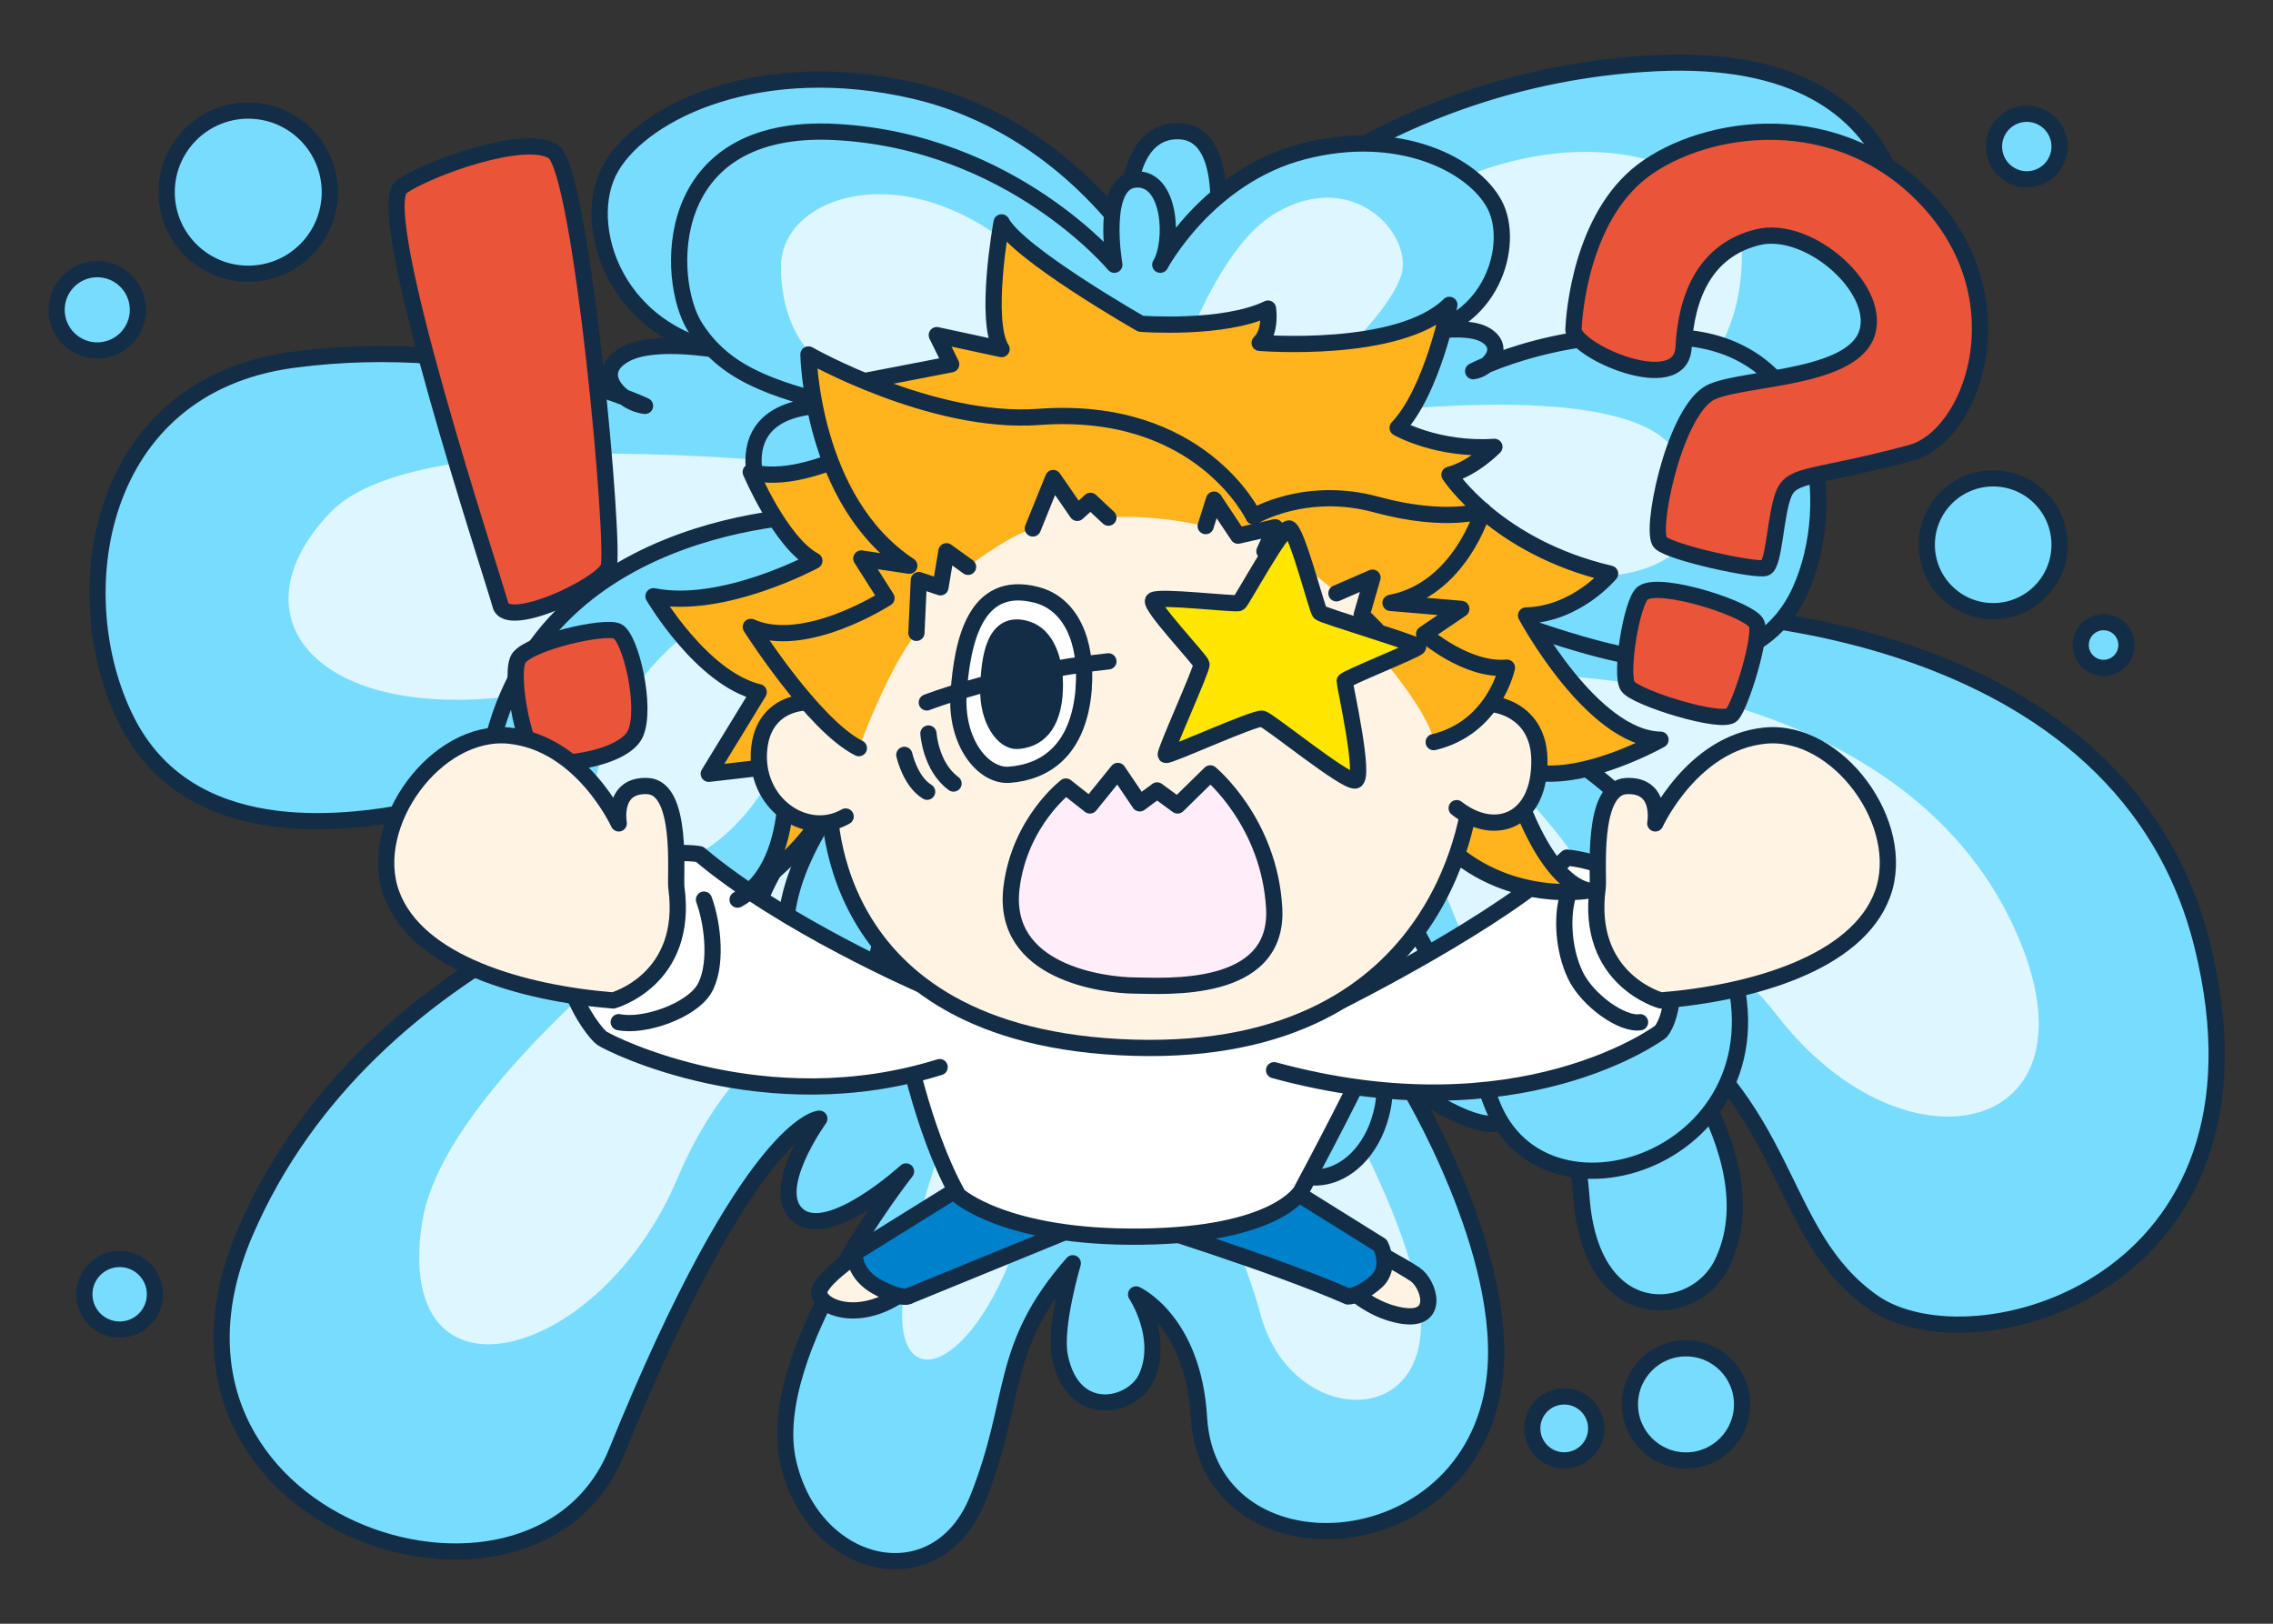 <?xml version="1.0" encoding="UTF-8"?><svg id="_イヤー_2" xmlns="http://www.w3.org/2000/svg" width="280" height="200" viewBox="0 0 280 200"><rect x="0" y="0" width="280" height="200" fill="#333333" stroke="none"/><defs><style>.cls-1{fill:#ffeefa;}.cls-1,.cls-2,.cls-3,.cls-4,.cls-5,.cls-6,.cls-7,.cls-8,.cls-9,.cls-10{stroke:#142d46;stroke-linecap:round;stroke-linejoin:round;stroke-width:2px;}.cls-11{fill:#ddf6ff;}.cls-2,.cls-12{fill:#fff3e4;}.cls-3{fill:#ea5539;}.cls-4{fill:#78dcff;}.cls-13,.cls-5{fill:#ffb41e;}.cls-6{fill:#fff;}.cls-14,.cls-10{fill:none;}.cls-7{fill:#ffe600;}.cls-8{fill:#142d46;}.cls-9{fill:#0081cc;}</style></defs><g id="_定デザイン"><g><rect class="cls-14" y="0" width="280" height="200"/><g><g><path class="cls-4" d="M183.42,126.72s5.26,8.67,2.21,11.17c-3.05,2.51-12.24-4.29-12.24-4.29,0,0,12.71,20.82,10.7,36.42-2.97,23.06-35.2,24.71-36.39,4.6-.71-11.99-7.75-15.18-7.75-15.18,0,0,3.48,5.2,1.31,10.15-1.64,3.75-9.11,5.52-10.71-2.56-.72-3.64,1.6-11.43,1.6-11.43-9.19,10.47-6.73,16.59-11.71,29.02-4.98,12.43-20.31,8.94-23.36-4.58-3.05-13.52,14.53-35.75,14.53-35.75,0,0-9.3,8.52-13.22,5.47-3.92-3.05,2.54-11.97,2.54-11.97,0,0-8.43,.3-24.99,41.09-10.28,25.33-61.22,8.88-45.74-27.09,15.48-35.98,57.6-45.6,57.6-45.6,0,0-18.03,5.04-19.75-1.28s3.54-10.65,3.54-10.65c0,0-11.34,3.82-20.49,5.6s-27.91,4.1-35.54-11.16c-7.63-15.26-3.91-41.11,20.51-44.38,24.42-3.27,43.39,5.67,43.39,5.67-2.62-.22-6.76-3.92-2.51-6.32s14.51,0,14.51,0c-15.7-1.53-20.28-16.13-16.16-23.11,4.12-6.98,18.55-13.74,37.32-9.38,18.77,4.36,27.95,20.03,27.95,20.03-2.65-3.92-2.14-15.48,4.83-15.04s4.14,15.04,4.14,15.04c0,0,19.98-21.75,54.43-23.43,34.45-1.68,33.19,26.22,27.53,34.37-5.67,8.15-14.63,10.99-28.86,14.07,0,0,17.48-2.08,17.4,9.69-.08,11.77-15.46,9.38-15.46,9.38,0,0,56.24-.95,66.71,41.13,10.47,42.08-28.31,52.51-40.52,44.01-12.21-8.5-9.74-24.4-28.7-36.52,0,0,16.7,18.02,10.08,31.7-3.35,6.93-16.21,8.1-17.35-8.25s-11.36-20.63-11.36-20.63Z"/><path class="cls-11" d="M142.53,65.09s-9-34.72-24.49-43-27.16,4.07-24.57,11.05c2.58,6.98,16.71,19.24,28.27,26.71,0,0-67.64-10.86-81.11,3.33s.86,28.26,30.5,21.08c29.65-7.18,44.77-2.03,44.77-2.03,0,0-21.49-.6-17.63,8.11,3.85,8.71,15.89,0,15.89,0,0,0-58.63,36.65-62.18,60.33-3.55,23.68,21.9,17.17,31.5-5.59,9.6-22.77,28.56-24.97,28.56-24.97,0,0-.21,9.11,2.96,11.03s5.08,0,5.08,0c0,0-6.65,13.95-8.69,27.55-2.04,13.6,8.09,11.2,13.96-5.93,5.88-17.13,14.24-23.71,14.24-23.71,0,0,11.85,18.55,15.69,32.87,3.84,14.32,22.63,14.48,19.39-2.51-3.24-16.99-21.88-43.6-21.88-43.6,0,0,17.5,12,22.28,2.13,3.46-7.14-10.46-11.04-10.46-11.04,0,0,38.09-2.91,54.23,18.08,16.15,20.99,41.58,14.68,28.86-11.58s-49.42-33.8-80.66-29.13c0,0,18.41-3.7,14.12-11.6-4.11-7.58-26.66-1.52-26.66-1.52,0,0,11.47-15.9,29.56-16.12,23.49-.3,30.51-11.82,30.51-23.58,0-17.44-47.79-25.53-72.07,33.64Z"/></g><g><path class="cls-4" d="M115.86,99.28s-3.32,6.05-1.39,7.8c1.93,1.75,7.72-2.99,7.72-2.99,0,0-8.01,14.53-6.75,25.41,1.87,16.09,22.2,17.24,22.95,3.21,.44-8.37,4.89-10.59,4.89-10.59,0,0-2.2,3.63-.82,7.08,1.04,2.61,5.75,3.85,6.75-1.79,.45-2.54-1.01-7.98-1.01-7.98,5.8,7.3,4.24,11.58,7.39,20.25,3.14,8.67,12.81,6.24,14.73-3.2,1.93-9.43-9.16-24.94-9.16-24.94,0,0,5.86,5.95,8.34,3.82,2.48-2.13-1.6-8.36-1.6-8.36,0,0,5.32,.21,15.76,28.67,6.48,17.68,38.61,6.2,28.85-18.91-9.76-25.1-36.32-31.82-36.32-31.82,0,0,11.37,3.52,12.46-.9s-2.23-7.43-2.23-7.43c0,0,7.15,2.66,12.93,3.91s17.6,2.86,22.41-7.79c4.81-10.65,2.47-28.69-12.93-30.97s-27.36,3.96-27.36,3.96c1.65-.15,4.26-2.74,1.59-4.41-2.68-1.67-9.15,0-9.15,0,9.9-1.07,12.79-11.26,10.19-16.13-2.6-4.87-11.7-9.59-23.54-6.54s-17.63,13.97-17.63,13.97c1.67-2.74,1.35-10.8-3.05-10.5-4.4,.3-2.61,10.5-2.61,10.5,0,0-12.6-15.18-34.32-16.35s-20.93,18.3-17.36,23.98,9.23,7.67,18.2,9.82c0,0-11.02-1.45-10.97,6.76,.05,8.22,9.75,6.55,9.75,6.55,0,0-35.47-.66-42.07,28.7-6.6,29.37,17.86,36.65,25.56,30.71,7.7-5.93,6.14-17.03,18.1-25.49,0,0-10.53,12.58-6.36,22.12,2.11,4.84,10.22,5.65,10.94-5.75,.72-11.41,7.16-14.4,7.16-14.4Z"/><path class="cls-11" d="M141.65,56.28s5.68-24.23,15.44-30.01c9.76-5.78,17.13,2.84,15.5,7.71-1.63,4.87-10.54,13.43-17.83,18.64,0,0,42.66-7.58,51.15,2.33,8.5,9.9-.54,19.72-19.24,14.71-18.7-5.01-28.24-1.42-28.24-1.42,0,0,13.55-.42,11.12,5.66s-10.02,0-10.02,0c0,0,36.97,25.58,39.21,42.1,2.24,16.52-13.81,11.98-19.87-3.9s-18.01-17.42-18.01-17.42c0,0,.13,6.35-1.86,7.69s-3.2,0-3.2,0c0,0,4.2,9.73,5.48,19.22,1.29,9.49-5.1,7.82-8.81-4.14-3.71-11.96-8.98-16.54-8.98-16.54,0,0-7.48,12.94-9.9,22.94s-14.27,10.1-12.23-1.75c2.04-11.85,13.8-30.42,13.8-30.42,0,0-11.04,8.37-14.05,1.48-2.18-4.98,6.59-7.7,6.59-7.7,0,0-24.02-2.03-34.2,12.62-10.18,14.65-26.22,10.24-18.2-8.08,8.02-18.33,31.17-23.59,50.87-20.33,0,0-11.61-2.58-8.9-8.1s16.81-1.06,16.81-1.06c0,0-7.24-11.09-18.64-11.25-14.81-.21-19.24-8.25-19.24-16.45,0-12.17,30.14-17.81,45.45,23.47Z"/></g><circle class="cls-4" cx="30.58" cy="23.67" r="10.05"/><circle class="cls-4" cx="11.98" cy="38.16" r="5.01"/><circle class="cls-4" cx="245.53" cy="67.1" r="8.18"/><circle class="cls-4" cx="259.13" cy="79.45" r="2.82"/><circle class="cls-4" cx="14.74" cy="159.42" r="4.35"/><circle class="cls-4" cx="207.69" cy="172.98" r="6.91"/><circle class="cls-4" cx="192.69" cy="175.94" r="3.94"/><circle class="cls-4" cx="249.67" cy="18.05" r="4.04"/><g><path class="cls-3" d="M49.46,23c-3.83,2.74,11.39,48.45,12.19,51.53,.81,3.08,12.41-2.37,13.31-4.63,.89-2.26-3.29-48.88-6.78-51.21-3.49-2.33-15.63,2.12-18.72,4.32Z"/><path class="cls-3" d="M63.96,80.99c-1.28,1.63,.48,10.92,2.11,12.36,1.63,1.44,10.72,.23,12.19-2.96,1.47-3.2-.59-11.94-2.24-12.65s-10.56,1.35-12.06,3.26Z"/></g><g><path class="cls-3" d="M193.83,40.52c.07-1.73,.93-13.73,8.53-19.48s24.25-8.38,35.4,3.95c11.15,12.33,5.15,28.77-2.36,30.79-11.79,3.17-14.54,2.47-15.63,4.96-1.09,2.5-1.17,8.81-2.3,9.21-1.13,.41-11.65-1.86-12.94-3.13-1.29-1.27,1.52-15.37,5.84-18.28,3.04-2.05,16.92-1.58,19.43-7.03,2.5-5.45-6.81-13.9-13.29-12.29-6.48,1.61-8.8,7.3-9.12,13.56-.31,6.26-13.68,.39-13.57-2.26Z"/><path class="cls-3" d="M202.38,73.04c-1.37,.95-2.85,10.05-1.86,11.49s11.73,4.77,12.84,3.49c1.11-1.28,3.65-9.48,3.04-11.18-.61-1.7-11.79-5.35-14.01-3.81Z"/></g><g><path class="cls-2" d="M106.68,153.79s-5.12,3.25-5.72,5.12c-.59,1.87,4.83,4.53,10.64,0l-4.93-5.12Z"/><path class="cls-2" d="M168.77,153.79l-3.65,3.81s3.06,3.78,7.69,4.47,3.25-3.94,1.48-5.12-5.52-3.15-5.52-3.15Z"/><path class="cls-9" d="M123.44,143.05l-18.15,11.28s-.28,2.62,2.97,4.29,3.83,.95,3.83,.95l22.58-9.23h4.93s17,5.21,26.46,9.35c0,0,1.33,.02,3.4-1.76s.58-4.56,.58-4.56l-16.55-10.32h-30.06Z"/><path class="cls-6" d="M111.22,126.89s2.25,12.22,6.82,20.34c0,0,5.79,5.29,22.55,5.09s19.69-5.62,19.69-5.62c0,0,9.14-17.01,10.27-20.8"/><path class="cls-6" d="M156.95,131.82c30.36,8.28,47.6-4.73,47.6-4.73,1.58-1.75,2.46-8.08,0-14.39-2.46-6.31-11.52-7.07-11.52-7.07-7.88,7.69-27.64,17.55-27.64,17.55l-51.96-1.91s-17-7.37-27.25-16.05c0,0-8.28-1.61-14.19,5.6s.99,16.28,2.17,17.07c1.18,.79,20.11,10.25,41.59,3.55"/><path class="cls-10" d="M86.72,110.81c1.18,3.22,1.63,8.39,0,11.05-1.63,2.66-7.39,4.68-10.5,4.04"/><path class="cls-10" d="M193.02,110.81c-.59,2.33-.44,6.19,1.03,9.29s5.77,6.15,7.98,5.81"/><path class="cls-2" d="M83.32,109.34c-.19-1.37,.89-12.32-3.55-12.52-4.44-.2-3.55,4.6-3.55,4.6,0,0-4.53-9.92-13.5-10.81-8.97-.89-17.64,10.94-14.49,19.51s16.26,12.22,27.3,13.11c0,0,9.33-2.53,7.79-13.9Z"/><path class="cls-2" d="M196.81,109.34c.19-1.37-.89-12.32,3.55-12.52,4.44-.2,3.55,4.6,3.55,4.6,0,0,4.53-9.92,13.5-10.81,8.97-.89,17.64,10.94,14.49,19.51-3.15,8.57-16.26,12.22-27.3,13.11,0,0-9.33-2.53-7.79-13.9Z"/><path class="cls-5" d="M102.13,99.06c-3.07,6.4-11.27,11.75-11.27,11.75,7.24-4.02,5.91-16.59,5.91-16.59l-9.46,1.09,6.15-10.05c-7.04-1.69-12.96-11.82-12.96-11.82,8.57,1.71,19.82-4.37,19.82-4.37-4.14-2.19-7.84-10.93-7.84-10.93,7.54,2.03,19.22-6.09,19.22-6.09l-5.03-5.15,10.5-2.03-1.77-3.59,7.98,1.72c-2.22-3.44,0-15.61,0-15.61,2.07,3.9,17.15,12.49,17.15,12.49,0,0,10.2,.78,15.67-1.87,0,0,.44,2.81-1.03,4.22,0,0,17.18,1.41,23.37-4.68,0,0-2.08,10.62-6.37,15.15,0,0,4.91,2.81,11.92,2.34,0,0-2.57,2.65-5.54,3.44,0,0,5.75,8.9,19.79,12.18,0,0-4.14,5-10.35,5.15,0,0,8.13,15.15,16.56,15.3,0,0-12.82,7.26-18.92,2.65,0,0,3.7,14.52,10.05,15.93,0,0-11.09,2.03-19.07-7.18"/><g><path class="cls-12" d="M181.19,97.71s-2.17,32.52-41.59,31.34c-39.42-1.18-37.45-31.34-37.45-31.34,.21-8.1,9.44-31.76,18.91-37.45s14.1-5.69,19.28-2.59,7.4-.15,10.28,3.03c2.88,3.18,1.63,3.84,4.66,3.47,3.03-.37,5.32-1.7,10.13,1.03,4.8,2.73,6.09,3.92,5.15,6.36-.94,2.44-.35,4.58,1.87,4.95s3.18,2.59,3.25,5.25c.07,2.66,5.48,3.65,5.51,15.94Z"/><path class="cls-10" d="M181.19,97.71s-2.17,32.52-41.59,31.34c-39.42-1.18-37.45-31.34-37.45-31.34"/></g><path class="cls-2" d="M104.17,88.15c-2.37-2.51-9.9-2.81-10.64,3.99-.74,6.8,5.77,11.24,10.64,8.43"/><path class="cls-2" d="M178.54,88.01c2.42-2.51,10.96-2.11,11.09,5.52,.13,7.64-5.48,9.71-10.19,6.01"/><g><path class="cls-13" d="M176.61,91.41c7.48-1.77,9.02-9.17,9.02-9.17-5.03,.44-10.2-4.14-10.2-4.14l4.58-3.1-8.72-.74c8.57-1.63,11.38-11.38,11.38-11.38,0,0-4.44,1.63-13.16-.74-8.72-2.37-15.08,1.48-15.08,1.48,0,0-6.5-13.75-26.46-12.27-13.16,.97-28.38-7.69-28.38-7.69,0,0,.3,18.04,12.42,26.02l-5.91-.89,3.1,4.88s-10.05,6.5-16.71,3.55c0,0,7.69,12.12,13.31,14.93,0,0,3.55-9.76,7.1-14.19l.3-6.5,2.66,.89,.74-4.44,2.66,1.92s4.44-3.55,7.98-4.73l2.51-6.21,2.96,4.29,1.63-1.48,2.22,2.07s4.44-.59,11.97,1.03l1.03-3.25,2.96,4.44,4.58-1.03-1.33,2.96s5.17,1.33,8.87,5.17l4.44-1.92-1.33,4.58,1.77,1.77-.89,1.63s7.54,8.43,7.98,12.27Z"/><polyline class="cls-10" points="127.23 65.09 129.74 58.88 132.7 63.17 134.33 61.69 136.54 63.76"/><polyline class="cls-10" points="112.89 77.95 113.19 71.45 115.85 72.34 116.59 67.9 119.25 69.82"/><path class="cls-10" d="M176.61,91.41c7.48-1.77,9.02-9.17,9.02-9.17-5.03,.44-10.2-4.14-10.2-4.14l4.58-3.1-8.72-.74c8.57-1.63,11.38-11.38,11.38-11.38,0,0-4.44,1.63-13.16-.74-8.72-2.37-15.08,1.48-15.08,1.48,0,0-6.5-13.75-26.46-12.27-13.16,.97-28.38-7.69-28.38-7.69,0,0,.3,18.04,12.42,26.02l-5.91-.89,3.1,4.88s-10.05,6.5-16.71,3.55c0,0,7.69,12.12,13.31,14.93"/><polyline class="cls-10" points="164.63 73.08 169.07 71.15 167.74 75.74 169.51 77.51 168.62 79.14"/><polyline class="cls-10" points="148.52 64.8 149.55 61.54 152.51 65.98 157.09 64.94 155.76 67.9"/></g><path class="cls-6" d="M133.49,84.81c.46-5.82-1.6-10.45-5.81-11.54-7.62-1.98-9.14,5.9-9.59,12.05-.45,6.14,3.05,10.34,6.22,10.11,4.32-.31,8.58-2.88,9.19-10.62Z"/><path class="cls-8" d="M129.94,84.79c.1-3.61-1.11-6.53-3.38-7.27-4.11-1.35-4.72,3.53-4.81,7.35-.09,3.82,1.88,6.49,3.56,6.39,2.29-.13,4.5-1.66,4.63-6.47Z"/><path class="cls-1" d="M114.37,90.35s.27,4.1,3.09,6.16"/><path class="cls-1" d="M111.4,92.98s.71,3.26,2.81,4.54"/><path class="cls-10" d="M114.17,86.52s9.36-3.68,22.37-5.06"/><path class="cls-7" d="M158.79,65.09c-.89-.15-5.82,8.95-6.16,9.18s-9.98-.93-10.57-.33,5.85,7.33,5.95,7.88-4.61,10.89-4.4,11.16,11-4.68,11.89-4.45,10.1,7.78,11.43,7.61c1.33-.18-1.32-11.9-1.29-12.24s8.94-3.86,9.05-4.22-11.75-3.84-12.11-4.23-2.84-10.19-3.79-10.35Z"/><path class="cls-1" d="M131.3,96.88l2.96,2.33,3.44-4.25,2.7,3.99,2.14-1.59,2.52,1.85,4.03-3.95s7.28,5.99,7.87,16.59c.59,10.61-13.42,9.57-17.19,9.54s-16.49-1.57-15.16-12.11c1.02-8.08,6.69-12.39,6.69-12.39Z"/></g></g></g></g></svg>